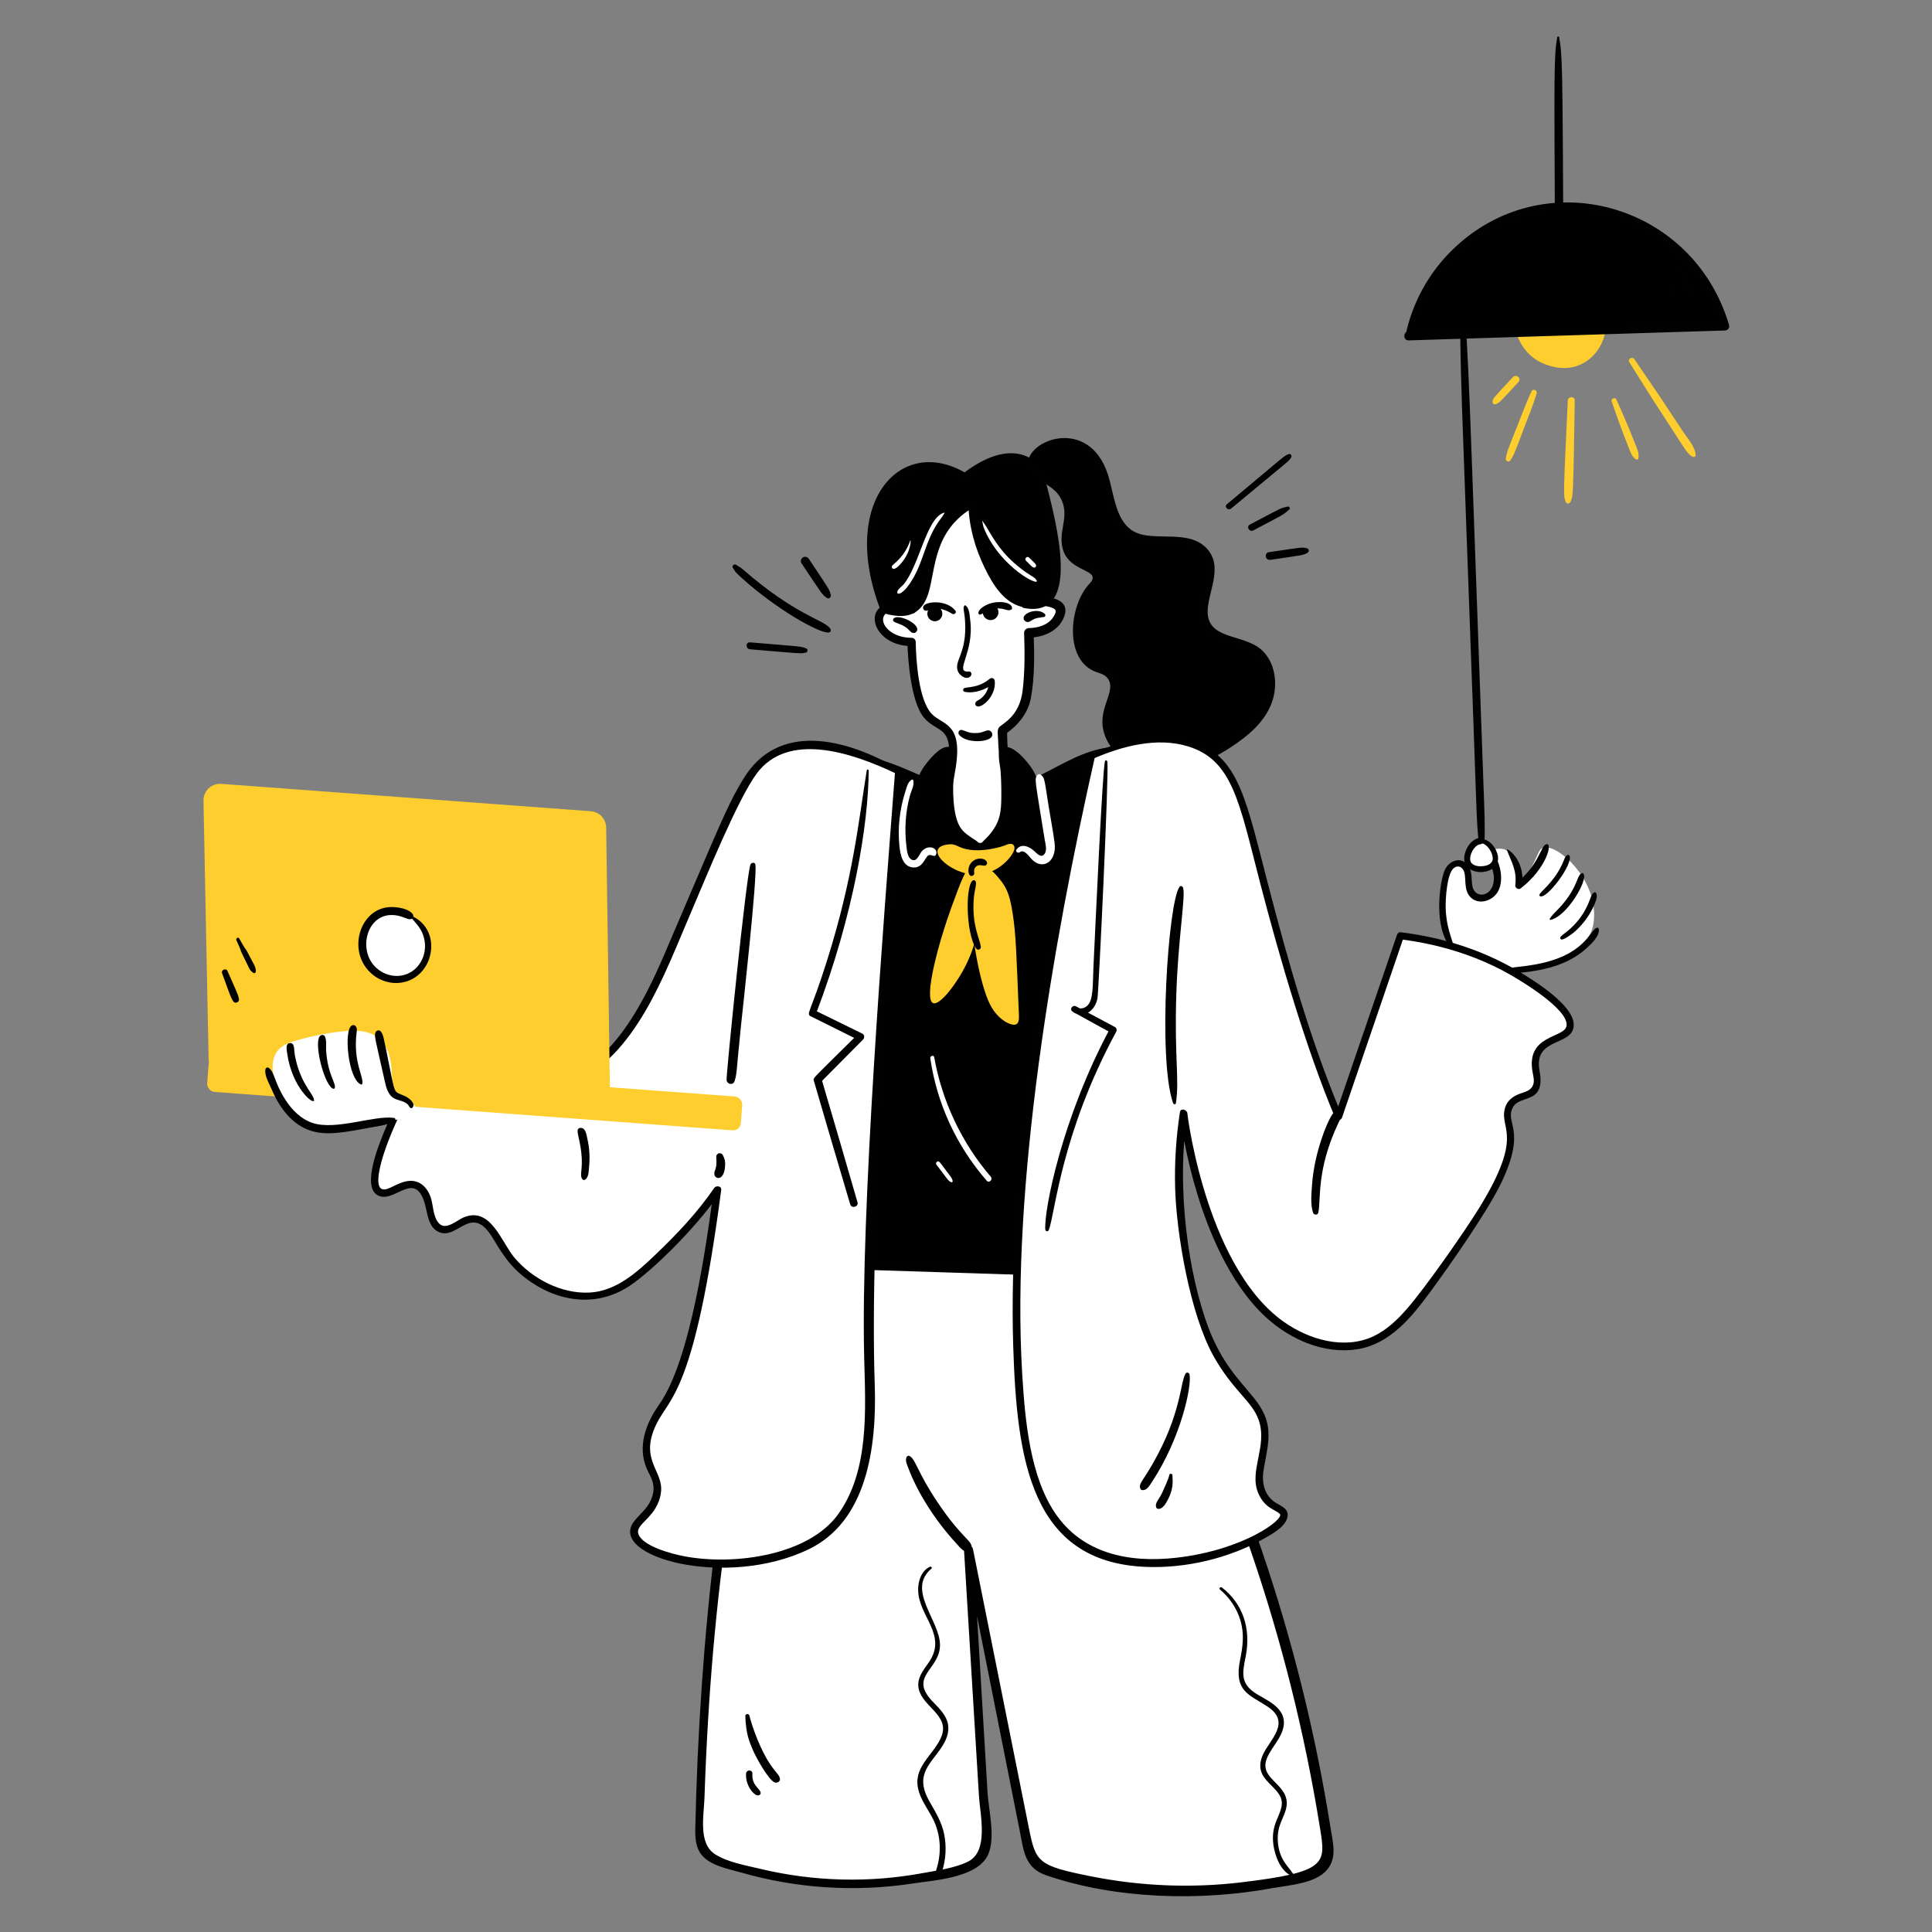 <?xml version="1.0" encoding="UTF-8"?>
<svg xmlns="http://www.w3.org/2000/svg" id="Visionary_Leadership" data-name="Visionary Leadership" viewBox="0 0 3000 3000">
  <rect x="0" y="0" width="3000" height="3000" fill="#808080" stroke="none"/>
  <defs>
    <style>
      .cls-1 {
        fill: #010101;
      }

      .cls-2 {
        fill: #fece2e;
      }

      .cls-3 {
        fill: #fff;
      }
    </style>
  </defs>
  <path class="cls-1" d="M1570.76,735.08c15.32,0,15.35-23.81,0-23.81s-15.35,23.81,0,23.81Z"></path>
  <path class="cls-1" d="M1594.96,720.79c.39,0,.39-.6,0-.6s-.39.6,0,.6Z"></path>
  <g>
    <path d="M1598.71,721.88c-.42-16.34,22.15-32.71,42.68-36.37,25.37-4.52,47.26,9.78,53.65,16.3,33.78,34.46,19.52,102.59,60.68,127.77,18.25,11.16,41.2,9.2,62.59,9.53,21.39.34,45.78,5.28,56.44,23.82,18.66,32.46-19.57,77.32.2,109.11,14.87,23.9,50.75,21.48,74.01,37.33,26.37,17.96,30.64,57.41,16.96,86.23-13.68,28.83-40.77,48.83-68.3,64.97-33.75,19.79-72.39,36.07-111.05,30.03-38.66-6.04-74.6-42.17-67.65-80.67,2.03-11.26,7.39-21.67,9.82-32.85,2.44-11.18,1.21-24.39-7.57-31.73-5.91-4.94-13.98-6.2-20.96-9.45-18.21-8.48-27.19-30.01-27.46-50.09-.39-28.96,7.79-52.27,11.46-58.94,9.91-17.98,19.32-20.93,18.28-30.72-1.67-15.71-26.57-14.25-41.23-34.06-20.3-27.43,8.71-55.56-8.96-89.63-16.4-31.61-53.08-29.93-53.61-50.59Z"></path>
    <path class="cls-1" d="M1601.52,721.88c2.07-19.46,37.29-41.11,70.55-28.26,62.31,24.08,24.97,129.75,97.64,148.36,25.99,6.65,53.69-1.03,79.2,8.13,11.59,4.17,21.04,12.42,23.98,24.71,6.68,27.96-20.12,64.86-5.47,96.23,15.37,32.92,61.04,27.06,83.09,47.82,20.93,19.7,25.83,62.82-7.97,99.34-31.23,33.74-108.5,77.34-160.51,64.8-23.85-5.75-46.96-23.42-54.81-47.28-10.22-31.1,13.91-49.17,8.1-77.64-6.2-30.41-37.3-17.88-51.04-47.92-10.24-22.4-5.59-52.36,2.7-74.75,7.49-20.24,28.58-29.58,19.22-46.8-8.8-16.19-38.62-14.44-45.72-40.9-5.24-19.55,9.14-42.54.3-68.83-12.66-37.65-55.95-41.27-56.93-57.01-.41-6.59-10.72-6.64-10.31,0,1.78,28.72,48.6,23.03,58.12,64.26,3.01,13.03-.41,26.06-2.34,38.97-9.45,63.14,52.91,55.54,47.02,74.49-1.26,4.05-5.62,7.61-8.19,10.85-28.65,35.96-33.9,112.5,10.98,131.86,6.28,2.71,14.18,3.9,19.1,9,18.38,19.07-13.65,45.6-4.9,82.95,5.88,25.1,26.31,45.59,49.35,55.91,53.37,23.92,123.01-8.71,169.02-44.48,21.26-16.52,40.49-38.47,46.27-65.47,4.99-23.33.95-49.72-15.59-67.74-25.55-27.84-79.36-18.09-86.48-54.77-5.67-29.23,24.7-71.65.93-102.53-27.73-36.03-84.22-12.45-115.89-29.7-29.15-15.87-30.79-58.47-40.72-88.95-29.47-90.4-126.61-54.03-124.33-14.66.21,3.67,5.25,3.56,5.62,0Z"></path>
  </g>
  <path class="cls-3" d="M2271.64,1487.6c-38.18-33.4-30.73-88.58-27.3-113.99,1.48-10.99,4.26-29.75,16.54-34.7,4.63-1.87,11.58-2.17,15.65,1.47,5.44,4.86.62,12.19,3.8,25.42,6.46,26.93,24.93,30.63,35.89,21.1,9.05-7.86,6.99-23.71,5.8-32.83-2.37-18.19-9.69-26.29-5.01-32.22,3.75-4.74,12.04-4.11,13.81-3.98,7.72.58,12.85,5.27,15.65,7.83,15.57,14.23,16.93,41.88,17.12,46.95,25.39-41.45,23.91-52.33,31.3-55.76,18.94-8.77,73.26,36.7,79.73,91.95,6.06,51.74-25.44,71.77-74.35,86.08-36.27,10.62-90.1,26.38-128.64-7.34Z"></path>
  <path class="cls-1" d="M2257.79,1471.06c-3.81-15.47-12.25-32.44-12.95-61.58-.32-13.38,1.75-52.63,12.63-61.55,5.33-4.37,11.58-2.68,14.83,3.11,5.87,10.43-1.05,30.59,11.55,42.6,12.43,11.85,32.58,5.52,41.1-7.57,12.12-18.61,3.68-49.27-6.48-60.67-2.49-2.79-8.23-.72-7.8,3.23,1.14,10.57,7.7,19.88,8.76,30.71,3.23,33.09-29.24,39.17-33.22,16.02-1.7-9.89-.01-20.32-5.23-29.39-9.74-16.94-30.12-11.02-37.31,4.64-6.49,14.13-9.21,43.34-8.87,58.88.46,21.46,4.09,47.46,19.58,63.57,1.45,1.51,3.88-.06,3.41-1.98h0Z"></path>
  <path class="cls-1" d="M2339.72,1319.4c7.59,20.23,16,31.97,13.19,55.52-.47,3.9,5.06,7.07,8.19,4.7,39.14-29.68,51.41-72,39.65-68.63-8.41,2.4-10.64,32.11-46.24,60.08,3.1,1.28,6.19,2.57,9.29,3.85,4.32-42.26-25.33-58.87-24.07-55.52h0Z"></path>
  <path class="cls-1" d="M2341.43,1509c8.24,4.06,36.01-.41,44.53-1.91,28.57-5.01,55.88-14.93,77.5-34.59,7.19-6.54,21.3-19.44,19.02-30.35-.34-1.61-2.14-1.94-3.41-1.39-10.81,4.71-18.42,43.32-95.7,56.96-28.61,5.05-35.24,3.08-41.95,7.76-1.16.81-1.48,2.79,0,3.52h0Z"></path>
  <path class="cls-1" d="M2425.22,1458.88c4.62-.18,16.89-9.45,19.78-11.97,11.29-9.82,21.88-23.3,28.87-38.22,3.15-6.72,7.85-17.19,4.38-22.15-.69-.98-1.79-1.3-2.89-.76-6.56,3.27-5.2,16.24-20.88,38.22-14.49,20.31-29.01,26.93-31.45,31.07-.95,1.61.25,3.89,2.19,3.81Z"></path>
  <path class="cls-1" d="M2407.67,1428.37c25.54-5.14,59.18-62.84,50.91-71.92-.49-.54-1.3-.7-1.98-.52-7.25,1.89-5.6,14.07-21.65,37.13-13.03,18.73-22.79,24.08-28.55,33.65-.54.89.34,1.84,1.27,1.65h0Z"></path>
  <path class="cls-1" d="M2390.91,1391.35c9.49,7.44,53.05-50.45,46.06-62.82-.62-1.1-1.92-1.27-2.98-.78-3.51,1.62-4.28,4.77-5.63,8.13-15.34,38.08-42.72,51.35-37.45,55.48h0Z"></path>
  <g>
    <path d="M1506.4,1235.54c118.62,7.75,155.61-91.22,270.07-65.73,16.82,3.75,64.24,15,89.63,54.37,28.77,44.62,13.1,100.84,7.83,123.15-28.33,119.87-66.45,337.1-115.71,629.44-186.32-5.03-372.63-10.06-558.95-15.09-9.04-288.5-13.55-504.77-18.3-609.42-4.13-91.17,24.37-149.89,113.91-167.53,91.76-18.07,119.49,44.77,211.52,50.79Z"></path>
    <path class="cls-1" d="M1506.4,1239.15c69.03,5.86,116.27-32.16,177.17-55.99,67.92-26.58,172.23-3.22,188.93,78.08,11.51,56.06-16.23,124.98-27.4,180.14-30.2,149.11-69.81,382.32-95.35,533.07,2.82-2.15,5.65-4.3,8.47-6.45-186.31-5.18-372.63-10.07-558.95-15.06l8.76,8.76c-5.84-185.8-9.8-371.67-16.37-557.44-2.79-78.7-12.64-173.39,80.26-204.77,99.16-33.5,138.67,36.47,234.49,44.42,10.77.89,10.61-15.73,0-16.73-69.86-6.63-125.36-61.01-197.36-53.15-66.21,7.23-120.52,46.49-133.44,114.19-9.15,47.93-1.69,100.05-.14,148.54,2.17,68,11.73,417.98,15.05,524.94.15,4.83,3.89,8.62,8.76,8.76,186.32,5.07,372.63,10.24,558.95,15.11,3.51.09,7.85-2.77,8.47-6.45,30.4-181.23,59.88-362.84,96.45-542.95,11.59-57.06,39.23-125.65,23.58-183.61-17.24-63.84-89.01-95.08-150.78-93.19-81.68,2.5-126.47,72.78-229.53,72.57-4.71,0-4.57,6.83,0,7.22Z"></path>
  </g>
  <g>
    <path class="cls-3" d="M1471.89,769.64s-16.75,5.41-31.5,18.33c-26.26,23-37.38,84.81-23.43,158.76-30.6-9.77-63.84-2.81-48.62,26.95,11.66,22.78,44.96,23.15,47.16,23.14.33,24.13,2.87,43.93,5.27,58,12.15,71.21,31.53,61.51,47.16,76.45,35.33,33.76-20.34,107.69,15.23,159.93,2.41,3.54,15.41,22.64,35.61,24.41,21.1,1.86,43.03-15.81,51.39-35.84,12.32-29.53-13.59-59.92-13.45-145.59,9.41-6.21,23.2-17.36,31.91-35.43,10.75-22.31,9.94-91.32,9.05-116.06,34.92-.17,52.5-25.76,48.48-37.16-3.7-10.52-25.02-15.28-54.02-10.52,8.81-92.46-32.53-192.1-120.23-165.37Z"></path>
    <path class="cls-1" d="M1471.08,766.7c-76.48,19.23-70.63,121.79-59.74,181.57,2.39-2.39,4.78-4.78,7.16-7.16-85.2-26.11-74.34,61.98-3.01,62.15-2.15-2.15-4.3-4.3-6.45-6.45.53,30.07,6.05,90.4,23.46,114.53,13.99,19.4,30.24,17.64,37.72,34.04,16.15,35.43-29.94,107.58,13.67,157.7,13.42,15.43,33.43,23.86,53.47,16.75,19.66-6.98,36.89-24.92,41.81-45.4,7.34-30.53-15.43-57.81-15.34-140.25-1.18,2.06-2.36,4.11-3.54,6.17,19.77-13.19,35.97-32.43,40.43-56.2,6.18-32.95,5.42-68.11,4.33-101.47-2.47,2.47-4.93,4.93-7.4,7.4,22.37-.18,46.34-10.19,54.75-32.39,13.36-35.26-43.67-32.78-62.28-29.91,3.16,2.41,6.32,4.82,9.48,7.22,8.92-97.58-35.82-199.86-129.69-172.49-9.1,2.65-5.23,16.9,3.93,14.24,83.73-24.33,118.59,71.41,110.78,158.25-.48,5.34,5.15,7.9,9.48,7.22,11.4-1.78,23.86-2.84,35.17.11,11.07,2.89,12.89,6.1,5.74,16.64-8.02,11.81-23.71,16.19-37.36,16.31-3.9.04-7.54,3.36-7.4,7.4,1.02,29.8,1.27,60.27-2.36,89.92-4.88,39.89-30.71,50.51-36.26,56.52-3.77,4.08-2.06,12.48-1.89,17.6,1.07,32.5,5.65,58.03,12.78,89.34,2.1,9.22,4.6,18.67,4.19,28.21-.99,23.35-27.12,49.62-51.38,43.91-20.67-4.86-33.8-27.91-36.97-47.32-3.84-23.51,2.48-47.44,5.96-70.59,10.38-69.12-21.28-64.2-37.81-82.06-19.72-21.31-24.03-80.14-24.58-111.39-.06-3.49-2.9-6.44-6.45-6.45-52.49-.12-65.2-57.64-.08-38.03,4.55,1.37,7.95-3,7.16-7.16-7.01-37.44-9.78-78,.59-115.13,7.52-26.91,18.63-44.72,49.53-57.47,3.52-1.45,2.3-6.86-1.62-5.88Z"></path>
  </g>
  <g>
    <path class="cls-3" d="M1198.73,1959.09c-69.44,292.57-107.3,591.84-112.87,892.74-.29,15.87,9.51,30.21,24.41,35.68,124.52,45.68,262.88,51.1,395.18,9.94,16.17-5.03,26.77-20.47,25.75-37.37-9.06-150.94-18.12-301.88-27.19-452.82,31.18,156.21,62.37,312.42,93.55,468.62,2.61,13.06,12.19,23.56,24.91,27.49,134.99,41.69,277.79,43.71,414.01,6.26,17.63-4.85,28.83-22.12,26.17-40.21-46.32-313.96-149.35-615.75-304.44-892.63-186.5-5.9-372.99-11.8-559.49-17.69Z"></path>
    <path class="cls-1" d="M1194.12,1957.82c-75.41,282.37-107.88,589.21-114.44,879.13-.47,20.83.52,38.79,18.98,51.73,14.8,10.37,36.16,14.38,53.24,19.26,83.49,23.87,174.32,30.64,264.79,16.82,33.79-5.16,101.58-8.68,117.72-45.18,11.78-26.63.64-68.71-1.04-96.95-2.48-41.71-17.33-291.95-22.28-375.36-4.63.63-9.27,1.25-13.9,1.88,19.42,97.65,76.89,386.69,86.21,433.57,6.28,31.57,7.68,57.69,41.03,69.18,107.73,37.11,238.95,40.63,351.02,20.07,25.92-4.76,67.14-7,85.35-28.72,15.65-18.66,8.9-42.12,5.46-63.83-46.57-293.67-142.79-576.25-284.73-837.53-4.97-9.15-10.18-26.32-19.13-32.25-12.44-8.25-48.73-2.52-63.71-2.99-55.55-1.73-388.86-12.1-499.97-15.56-10.32-.32-10.31,15.7,0,16.03,170.62,5.48,341.25,10.96,511.87,16.44,20.69.66,39.63-4.24,50.53,15.59,144.45,262.62,241.5,546.1,288.64,839.89,8.77,54.68,11.61,67.84-122.36,83.85-77.49,9.26-156.19,6-232.72-9.23-83.2-16.56-86.34-21.69-97-74.89-9.39-46.85-67.3-335.78-86.86-433.39-1.56-7.77-14.38-6.09-13.9,1.88,7.73,127.11,15.45,254.21,23.16,381.32,1.82,30.04,15.67,85.94-16.96,102.11-20.93,10.37-48.73,13.86-71.46,18.04-81.3,14.97-167.61,13.29-251.31-6.85-22.21-5.34-50.72-10.2-70.14-22.7-26.28-16.91-17.26-59.85-16.33-87.54,11.16-332.87,52.19-552.86,109.45-831.29,1.23-5.98-7.62-8.54-9.22-2.54Z"></path>
  </g>
  <g>
    <path class="cls-3" d="M1395.87,1198.94c-99.7-53.49-157.29-46.16-191.21-30.32-44.1,20.59-57.43,59.9-168.05,317.28-19.69,45.81-64.77,148.01-137.43,185.23-79.38,40.66-80.4,2.16-146.31-32.2-39.53-20.61-80.71-16.92-102.98,22.2-19.38,34.04-90.66,170.12-60.98,189.56,14.83,9.71,38.42-20.44,60.45-8.54,23.74,12.83,12.49,56.57,34.55,65.9,18.69,7.91,33.77-20.52,57.91-14.55,24.58,6.07,27.99,34.61,54.12,64.74,27.52,31.73,74.21,56.1,117.56,54.67,48.85-1.61,83.36-35.65,134.44-86.04,30.92-30.5,52.5-59.27,66.08-79.18-27.83,211.97-57.85,296.73-82.21,331.92-7.89,11.39-31.98,41.86-27.51,78.87,3.12,25.82,19,34,16.13,57.36-4.55,37.08-38.39,45.29-35.85,64.53,4.5,34.06,118.09,65.15,222.27,35.85,22.96-6.46,47.3-13.3,70.82-31.37,82.37-63.27,74.46-202.48,72.58-249.16-6.9-171.78,11.61-491.93,45.59-936.75Z"></path>
    <path class="cls-1" d="M1397.88,1195.5c-88.26-51.74-190.58-73.54-243.61,13.95-26.72,44.08-37.11,73.21-122.4,271.95-34.86,81.22-84.57,177.27-170.78,198.84-16.57,4.15-31.64,1.99-45.75-7.32-33.15-21.9-65.57-51.56-107.54-52.24-22.22-.36-41.99,9.57-55.76,26.9-13.97,17.58-45.17,84.13-56.3,111.46-11.58,28.44-34.76,89.91-5.38,98.57,25.84,7.61,57.51-44.27,71.26,19.48,2.86,13.25,5.76,29.52,19.45,35.85,29.7,13.72,50.76-45.99,84.01,9.42,11.88,19.8,23.73,38.88,41.26,54.29,48.09,42.27,114.34,57.75,171.21,20.13,30.9-20.44,99.43-84.62,141.57-146.13-3.64-.99-7.29-1.97-10.93-2.96-10.99,83.13-35.77,264.04-84.37,332.86-20.84,29.51-34.72,65.52-19.19,100.72,5.88,13.34,16.74,26.29,4.99,50.27-6.15,12.56-17.37,20.57-25.54,31.56-40.12,54,142.52,104.75,271.55,42.68,89.78-43.19,106.04-156.43,102.66-256.01-8.41-247.49,24.5-699.76,43.68-950.82.6-7.82-11.59-7.78-12.19,0-17.79,232.95-53.69,681.07-47.85,910.31,2.03,79.6,8.22,174.2-40.44,242.04-45.3,63.16-159.61,80.08-238.29,65.4-20.75-3.87-65.04-15.75-71.85-34.54-5.95-16.41,29.69-25.22,34.99-64.69,4.56-33.95-34.73-49.92-6.8-106.77,20.19-41.09,59.05-48.14,100.36-363.01.83-6.31-8.03-7.2-10.93-2.96-25.96,37.99-57.21,70.98-90.38,102.72-28.58,27.35-61.37,57.5-103.05,59.64-43.74,2.25-88.6-21.15-116.55-53.99-20.56-24.16-36.95-80.49-79.23-62.65-10.48,4.42-27.12,20.52-37.99,9.32-9.62-9.91-8.78-28.57-13.15-41.03-5.09-14.52-16.45-26.28-32.93-25.06-18.31,1.36-32.77,16.01-42.21,12.85-13.01-4.35-1.55-42.67,2.75-55.73,9.71-29.47,22.92-57.8,36.82-85.49,11.57-23.06,23.23-53.68,46.98-66.6,53.99-29.37,115.85,44.74,148.22,53.74,19.93,5.54,40.9-.77,59.15-8.91,100.21-44.67,143.01-167.64,185.85-267.45,21.8-50.79,71.71-174.16,101.57-214.66,48.16-65.3,145.94-34.33,219.01.94,4.57,2.2,8.5-4.25,4.02-6.88Z"></path>
  </g>
  <g>
    <path class="cls-2" d="M347.74,1670.02l571.65,42.36c15.06,1.12,27.83-10.92,27.61-26.01l-5.73-401.4c-.19-13.32-10.53-24.29-23.81-25.28l-573.89-42.53c-15.11-1.12-27.91,11-27.61,26.16l7.97,401.57c.26,13.27,10.58,24.16,23.81,25.14Z"></path>
    <rect class="cls-2" x="321.59" y="1672.77" width="830.96" height="52.65" rx="12.22" ry="12.22" transform="translate(1346.55 3448.03) rotate(-175.76)"></rect>
    <g>
      <path class="cls-3" d="M636.81,1422.42c35.46,20.15,35.81,66.53,8.79,88.09-31.68,25.28-77.93,2.8-82.51-37.03-5.08-44.11,33.23-74.08,73.72-51.06Z"></path>
      <path class="cls-1" d="M636.4,1422.82c3.58,3.51,6.66,7.6,10,11.33,19.82,22.14,16.98,53.78-2.05,70.63-18.72,16.58-46.8,12.95-63.08-4.93-24.7-27.13-11.35-77.85,25.47-79.01,13.99-.44,22.56,5.49,28.7,6.5,5.06.83,8.41-4.49,4.97-8.53-6.5-7.63-20.23-9.87-29.7-10.31-45.73-2.15-67.73,52.98-45.54,89.44,14.65,24.07,45.04,35.42,71.34,24.06,21.41-9.25,34.02-32.04,33.07-55.01-1.56-37.73-37.67-48.58-33.19-44.18Z"></path>
    </g>
  </g>
  <path class="cls-1" d="M2267.88,460.69c-1.72,101.74,1.11,131.77,20.09,662.72,5.21,145.84,4.97,156.7,8.56,187,.63,5.28,8.18,5.56,8.44,0,1.31-27.97-.13-55.79-1.15-83.78-23.18-641.99-23.31-676.46-31.26-765.95-.26-2.96-4.64-3.07-4.69,0h0Z"></path>
  <g>
    <path class="cls-3" d="M2298.68,1306c13.58-.74,28.09,21.34,21.92,33.56-6.16,12.22-32.55,13.68-40.02,2.32-7.5-11.41,4.46-35.13,18.09-35.88Z"></path>
    <path class="cls-1" d="M2298.68,1309.04c10.25.15,20.43,15.93,19.12,25.74.1-.72-.06.43-.4,1.56-.06.19-.51,1.3-.24.72-4.99,10.78-25.05,7.46-21.46,7.96-3.96-.55-6.87-1.95-5.96-1.53-5.68-2.57-7.56-6.04-6.66-12.94-.25,1.95.16-5.56,5.65-12.94-.49.67,1.02-1.48,3.31-3.51.2-.18,1.47-1.14.75-.64,2.53-1.79,3.52-2.1,5.61-2.55-1.8.39,5.2.28,5.2-4.92,0-9.6-20.56-5.24-28.15,16.7-14.72,42.54,61.3,40.58,49.52,2.54-3.37-10.88-13.67-23.43-26.29-22.28-3.84.35-3.99,6.04,0,6.09Z"></path>
  </g>
  <path class="cls-2" d="M2352.32,474.02c-6.39,33.6,6.51,66.95,32.6,84.37,2.12,1.41,38.47,24.88,73.77,5.42,35.98-19.84,43.11-68.06,26.74-86.53-4.88-5.5-12.05-9.28-24.11-11.13-34.34-5.25-100.71,6.38-109,7.86Z"></path>
  <path class="cls-1" d="M2418.05,57.74c-5.35,30.86-4.66,55.22-3.52,310.27.06,12.74-2.82,29.16,3.4,40.69,1.35,2.5,5.34,2.54,6.68,0,6.11-11.6,3.08-27.91,3.01-40.69-1.49-265.48-1.4-281.78-6.64-310.27-.27-1.45-2.68-1.46-2.94,0h0Z"></path>
  <g>
    <path d="M2187.39,521.52c24.71-111.06,119.32-192.72,230.24-200.21,117.57-7.94,227.39,69.19,260.91,185.3-163.72,4.97-327.44,9.94-491.15,14.91Z"></path>
    <path class="cls-1" d="M2192.25,522.86c45.17-186.87,262.72-255.6,402.1-135.56,37.1,31.95,64.12,74.09,77.85,121.06,2.12-2.78,4.23-5.55,6.35-8.33-127.78,3.76-455.22,13.4-491.15,14.46-9.03.27-9.07,14.35,0,14.06,127.78-4,455.22-14.24,491.15-15.36,4.19-.13,7.59-4.11,6.35-8.33-55.86-189.87-289.3-254.98-430.39-116.17-36.4,35.81-61.39,81.59-71.97,131.5-1.34,6.31,8.19,9.02,9.72,2.68Z"></path>
  </g>
  <g>
    <path class="cls-3" d="M1694.07,1175.42c29.05-13.13,117.46-49.01,180.9-8.14,24.99,16.1,42.29,37.21,64.75,116.82,21.01,74.48,69.11,285.22,138.76,449.84,32.03-93.63,64.06-187.27,96.09-280.9,75.52,9.22,130.55,32.66,165.51,51.39,5.26,2.82,106.96,58.08,97.39,91.42-5.35,18.65-41.07,14.88-51.39,42.42-8.02,21.41,7.95,36.49-2.69,52.88-9.27,14.27-27.54,8.17-37.64,23.3-8.9,13.34-3.36,31.06-1.82,37.41,12.4,51.08-47.02,136.1-84.85,190.24-70.87,101.42-118.4,181.98-233,135.34-146.88-59.78-184.3-319.12-188.24-348.65-8,52.3-13.06,127.92,3.59,216,14.38,76.1,25.92,131.57,67.22,188.22,28.48,39.07,51.17,51.31,55.06,87.39,4.39,40.78-19.77,69.86-2.18,100.83,12.35,21.75,31.71,20.51,32.27,30.47,1.82,32.7-202.53,122.02-317.28,44.81-66.81-44.95-82.32-132.28-89.63-197.18-38.22-339.55,62.55-826.4,107.18-1023.9Z"></path>
    <path class="cls-1" d="M1696.01,1178.74c45.39-19.92,100.26-34.83,149.14-19.67,69.52,21.55,79.29,87.97,112.19,214.34,29.44,113.12,70.85,255.66,116.32,363.34,2.03,4.82,8.84,2.69,10.21-1.33,32.01-93.64,64.01-187.28,96.04-280.92-1.78,1.35-3.56,2.71-5.33,4.06,57.04,7.12,113.33,23.72,163.92,51.28,22.67,12.35,97.28,57.28,94.05,82.78-2.54,20.01-63.78,13.06-52.7,72.58,1.15,6.19,3.02,12.86.86,19.05-2.77,7.94-9.94,10.58-17.28,12.89-13.09,4.13-23.7,11.11-27,25.33-7.35,31.68,30.05,40.22-39.53,153.18-21.19,34.4-81.91,121.89-111.95,156.36-14.81,16.99-31.42,33.08-52.02,42.82-45.53,21.53-100.5,5.36-139.66-22.44-126.35-89.72-152.39-345.45-149.46-323.6-.79-5.88-10.57-8.91-11.68-1.58-5.94,39.22-8.56,78.89-7.36,118.56,2.13,70.27,23.07,194.56,59.52,259.84,30.19,54.05,60.22,70.23,70.22,99.43,14.18,41.38-15.98,79.15-.37,114.27,10.39,23.38,26.5,24.51,33.18,31.57,7.44,7.87-55.46,55.69-159.5,67.82-75.21,8.77-147.26-6.53-189.55-69.33-38.62-57.35-46.54-142.34-51-216.13-17.62-291.41,48.36-672.25,112.5-956.24,1.67-7.4-9.71-10.56-11.39-3.14-62.5,276.69-124.07,634.41-115.04,916.99,5.64,176.69,27.67,334.03,204.27,342.13,63.09,2.89,130.84-13.17,185.9-44.3,12.31-6.96,33.68-18.49,35.89-34.41,1.75-12.59-12.37-16.38-20.5-22.2-17.64-12.63-19.99-33.2-16.25-53.02,8.52-45.18,15.11-70.45-15.62-108.35-23.23-28.64-49.77-53.97-70.71-109.46-29.62-78.48-50.74-212.3-32.73-330.87-3.89-.53-7.78-1.05-11.68-1.58,14.04,105.18,55.94,245.54,134.3,317.09,37.64,34.37,90.3,57.41,141.89,49.12,50.3-8.09,84.06-49.94,112.52-88.61,29.79-40.47,88.75-124.34,110.5-169.65,40.55-84.49,4.51-92.47,18.2-117.47,11.2-20.45,51.16-3.49,41.2-57.01-10.03-53.9,56.74-36.22,52.96-73.61-2.95-29.25-59.58-65.04-84.86-80.05-57.04-33.86-118.22-52.88-184.04-61.1-2.48-.31-4.61,1.96-5.33,4.06-32.03,93.63-64.09,187.26-96.15,280.89h10.77c-48.5-115.02-82.71-236.01-114.15-356.64-33.92-130.13-44.64-194.03-108.14-221.5-54.48-23.57-118.13-5.92-169.45,17.79-4.52,2.09-.58,8.6,3.88,6.64Z"></path>
  </g>
  <g>
    <path d="M1475.55,1163.14c-9.91-4.93-37.93,23.58-47.3,47.16-15.75,39.61-25.71,124.76-7.17,129.96,12.51,3.51,28.92-31.93,47.5-26.44,6.51,1.92,6.76,6.94,15.54,10.16,14.56,5.34,33.62-1.21,34.66-8.37.95-6.59-14.2-8.03-26.89-22.11-15.69-17.4-16.12-41.33-16.61-69.09-.69-38.51,7.76-57.55.28-61.27Z"></path>
    <path class="cls-1" d="M1476.83,1160.95c-13.19-6.21-29.68,14-36.81,22.57-11.67,14.01-17.92,30.17-22.49,47.6-6.45,24.6-15.81,78.8-6.81,102.58,4.07,10.76,13.27,13.34,22.56,6.4,10.52-7.85,25.17-31.43,39.46-18.92,15.89,13.91,42.52,9.05,48.79-1.51,8.03-13.53-18.97-16.47-30.7-35.42-11.83-19.1-11.57-59.38-10.09-81.8,1.46-22,6.79-38.29-2.83-43.33-5.3-2.77-9.73,4.79-4.68,8.01,3.81,2.43-8.88,49.15-.13,97.02,7.72,42.22,41.76,46.76,41.41,51.41-.25,3.39-21.75,12.45-35.67.58-9.48-8.09-17.9-10.33-31.83.9-4.62,3.72-20.11,23.82-26.55,18.3-12.68-10.85-2.27-96.48,14.16-129.84,5.71-11.6,29.16-43.17,40.28-39.94,2.69.78,4.6-3.38,1.95-4.63Z"></path>
  </g>
  <g>
    <path d="M1559.49,1163.14c9.91-4.93,37.93,23.58,47.3,47.16,17.09,42.99,19.97,128.1,7.17,129.96-9.14,1.32-17.62-41.06-34.85-40.18-8.25.42-10.1,10.35-25.69,17.33-11.27,5.04-26.59,7.14-29.28,2.39-3.5-6.18,18.66-16.42,29.88-43.02,5.91-14.01,5.85-26.79,5.75-52.36-.16-39.94-7.38-57.74-.28-61.27Z"></path>
    <path class="cls-1" d="M1560.17,1165.58c10.57-3.07,33.36,26.68,39.02,37.45,21.47,40.87,22.14,131.07,14.08,133.35.71-.2-.79-1.16-1.59-2.13-3.33-4.07-8.8-17.62-14.79-26.24-6.42-9.26-16.85-16.33-27.08-7.87-8.12,6.71-14.21,12.99-24.76,16.15-4.42,1.32-9.41,2.64-14.07,2.11-3.61-.41-3.95.24-1.73-1.81,40.2-37.08,39.7-60.7,32.53-136.48-.21-2.25-1.8-11.81.05-12.98,5.06-3.21.62-10.77-4.68-8.01-10.63,5.52-4.45,26.92-3.68,35.7,1.2,13.77,1.46,27.54,1.39,41.35-.13,24.35-1.54,40.31-19.18,60.89-4.67,5.45-11.6,10.51-14.87,17-2.47,4.92-.42,9.68,4.76,11.54,11.75,4.21,32.61-4.38,42.6-13.14,7.4-6.49,12.28-17.86,25.47,5.15,3.81,6.65,10.8,29.32,21.8,26.29,9.64-2.65,9.62-21.23,10.06-28.64,1.92-32.87-4.45-92.05-22.39-120.68-7.95-12.69-31.35-40.04-44.89-33.66-2.62,1.23-.76,5.42,1.95,4.63Z"></path>
  </g>
  <g>
    <path d="M1591.49,938.94c-32.69-6.15-49.45-41.59-61.65-67.29-16.94-35.7-20.26-68.68-20.71-88.88-86.62,49.49-51.37,142.05-92.18,163.95-7.79,4.18-21.14,7.42-44.23-1.09-6.01-15.71-43.46-117.43,1.05-183.08,5.76-8.5,16.94-24.54,37.81-33.32,39.51-16.62,79.95,6.98,86.56,10.97,35.58-28.16,73.94-38.52,98.49-24.1,16.75,9.85,21.59,29.67,30.57,68.91,15.89,69.38,33.87,167.02-35.73,153.92Z"></path>
    <path class="cls-1" d="M1592.66,934.69c-28.71-6.35-43.66-34.75-55.31-59.16-14.01-29.33-22.03-60.22-22.74-92.76-.09-4.14-4.58-6.82-8.23-4.72-107.69,61.84-35.83,196.34-132.15,162.16l3.93,3.93c-59.91-157.34,23.14-255.47,117.15-199.06,2.36,1.42,4.84.67,6.83-.88,21.1-16.48,50.79-33.69,78.77-28.06,21.65,4.36,28.79,22.52,34.06,41.84,9.77,35.77,24.27,99.98,20.87,136.9-2.66,28.88-14.96,44.01-42.91,38.82-6.84-1.27-9.77,9.2-2.89,10.49,82.13,15.32,57.6-103.9,36.72-184.98-5.66-21.99-13.42-44.15-36.74-52.18-33.37-11.48-70.4,9.37-95.86,29.2,2.28-.29,4.56-.59,6.83-.88-102.42-61.61-197.36,44.53-134.46,209.79,3.23,8.5,14.79,9.52,22.95,10.7,28.09,4.05,44.8-9.57,52.6-36.28,11.23-38.46,7.86-95.88,69.81-132.05-2.74-1.57-5.49-3.15-8.23-4.72,1.02,35.13,10.22,68.11,25.65,99.59,12.83,26.17,30.08,54.78,61,60.83,5.52,1.08,7.92-7.26,2.34-8.5Z"></path>
  </g>
  <path class="cls-3" d="M647.66,1725.14c-.89,15.37-121.77,26.31-142.15,28.55-28.15,3.09-36.38,4.43-63.22-40.34-8.77-14.62-13.77-22.97-16.53-36.21-6.36-30.47-1.03-50.67,28.74-59.79,25.31-7.76,51.36-13.09,77.69-15.91,35.53-3.8,62.34,2.51,72.57,38.91,8.29,29.49-1.86,56.54,14.26,66.74,2.27,1.44,20.04,4.73,24.79,9.9,2.02,2.2,3.99,5.74,3.85,8.14Z"></path>
  <path class="cls-1" d="M640.27,1720.14c6.05-6.44-5.27-15.13-10.39-17.61-20.23-9.8-14.98,2.41-28.27-62.37-5.83-28.43-6.11-33.16-10.52-38.74-2.34-2.96-7.39-1.13-8.23,2.17-1.57,6.19-.88,6.66,15.48,78.88,6.17,27.23,18.47,23.5,29.87,29.05,7.17,3.49,6.18,6.94,9.41,8.96.8.5,2,.35,2.64-.34h0Z"></path>
  <path class="cls-1" d="M611.97,1735.91c-30.61-4.54-90.5,19.89-126.77,7.75-17.76-5.94-31.86-20.11-41.79-35.56-18.61-28.97-16.37-42.99-26.37-50.09-1.68-1.2-4.3.03-4.75,1.93-2.19,9.23,4.92,20.91,8.48,29.31,11.68,27.62,29.01,53.48,56.8,64.76,27.51,11.17,59.39,3.73,100.23-3.62,11.55-2.08,24.38-3.74,34.87-9.22,2.05-1.07,1.8-4.9-.69-5.27h0Z"></path>
  <path class="cls-1" d="M487.62,1708.42c.08-8.82-18.5-22.35-27.96-61.39-3.75-15.48-2.04-18.05-3.9-23.45-1.14-3.29-3.69-4.41-6.64-3.77-5.92,1.29-3.98,10.42-3.11,16.49,7.59,52.82,41.53,80.52,41.61,72.11h0Z"></path>
  <path class="cls-1" d="M519.52,1689.94c3.54-6.76-10.73-20.48-13.11-58.67-.43-6.91,1.08-15.48-1.87-21.85-1.6-3.44-6.55-2.81-8.31,0-9.13,14.57,9.34,80.5,22.01,81.25.49.03,1.05-.3,1.27-.73h0Z"></path>
  <path class="cls-1" d="M562.48,1683.08c2.98-10.92-14.44-32.87-8.75-79.69.48-3.96,1.05-7.29-1.96-10.41-1.45-1.51-3.52-1.48-5.28-.68-13.23,5.98-6.14,84.3,14.26,91.76.71.26,1.54-.3,1.73-.98h0Z"></path>
  <path class="cls-1" d="M1165.28,1342.54c-6.37,15.72-37.86,326.86-37.05,334.42.74,6.91,10.11,8.82,12.43,1.68,3.81-11.71,2.46-13.04,9.85-85.02,2.53-24.59,25.76-232.82,22.45-251.08-.78-4.32-6.39-3.2-7.68,0h0Z"></path>
  <path class="cls-1" d="M1115.34,1791.1c-5.29,4.05-2.14,4.06-2.99,17.33-.08,1.29-.33,3.22-.08,1.25-.82,5.55-3.08,10.34-1.98,7.68-.93,1.51-1.15,3.75-1.1,5.49.24,8.45,15.36,12.24,16.75-12.88.4-7.18-.58-10.48-3.62-16.52-1.51-2.98-6.02-3.08-6.96-2.35h0Z"></path>
  <path class="cls-1" d="M1831.69,1376.85c-17.73,22.65-34.32,268.09-10.06,336.25.65,1.84,3.93,2.38,4.29,0,5.69-37.32-2.41-68.9.59-167.62,2.69-88.32,14.96-155.09,10.45-167.23-.73-1.96-3.68-3.45-5.29-1.4h0Z"></path>
  <path class="cls-1" d="M2047.01,1883.07c4.61-20.56-3.5-65.7,31.16-139.16,1.34-2.84,3.12-5.97,3.53-9.14.25-1.92-.79-3.94-.53-5.53.56-3.38-3.14-5.95-5.88-3.42-.95.88-3.28,1.23-4.71,2.48-6.53,5.69-29.64,58.56-33.22,111.16-.94,13.8-2.79,30.29,1.54,43.6,1.21,3.73,7.15,4.26,8.1,0h0Z"></path>
  <path class="cls-1" d="M908.28,1831.88c5.91-3.23,5.78-13.22,6.38-19.04,1.64-15.94.61-30.44-2.53-44.25-1.25-5.51-2.59-17.38-10.25-17.23-10.22.2-1.99,13.26.74,38.03,3.09,28.01-3.58,35.24,1.97,42.02.86,1.05,2.59,1.08,3.69.48h0Z"></path>
  <path class="cls-1" d="M1840.79,2133.06c-8.68,16.12-6.54,61.95-50.51,139.2-15.96,28.04-22.89,31.66-19.27,39.92.49,1.13,1.83,1.58,2.93,1.68,7.04.63,11.44-7.6,14.77-12.64,44.79-67.73,62.42-149.29,58.28-167.35-.65-2.82-4.85-3.34-6.21-.81h0Z"></path>
  <path class="cls-1" d="M1815.74,2290.19c-.9,5.59-9.22,23.52-9.65,24.53-6.3,14.65-12.68,17.89-11,25.4.87,3.88,8.27,5.85,15.73-6.73,12.97-21.89,9.66-34.17,9.76-42.55.03-2.69-4.38-3.46-4.83-.65h0Z"></path>
  <path class="cls-1" d="M1407.86,2262.2c-2.83,6,.88,12.91,3.09,18.71,13.83,36.33,40.58,79.71,74.51,116.24,4.61,4.96,9.78,12.68,17.31,12.1,3.44-.27,5.68-2.54,5.98-5.98.97-11.38-14.45-13.43-52.65-70.12-31.85-47.25-34.72-68.89-44.4-72.51-1.29-.48-3.24.3-3.84,1.56h0Z"></path>
  <path class="cls-1" d="M1894.33,2468.22c15.2,12.64,26.31,29.41,31.91,48.39,6.09,20.63,3.64,39.81-.58,60.47-10.17,49.73,14.45,54.28,42.73,72.99,37.26,24.65,2.85,51.69-7.38,74.67-19.04,42.75,35.14,48.32,28.94,80.47-3.31,17.17-16.72,29.69-12.57,59.82,2.28,16.61,11.11,40.41,27.7,47.53,1.76.76,4.13-.91,2.89-2.89-6.97-11.03-21.77-21.79-23.72-49.96-1.9-27.44,11.32-37.55,13.61-55.86,3.46-27.77-29.31-38.3-32.68-58.63-3.34-20.18,21.8-39.19,27.29-61.38,8.14-32.89-28.43-44.23-45.11-56.05-20.55-14.56-18.31-29.81-13.38-53.95,9.45-46.2-4.93-84.11-36.49-108.77-2.21-1.73-5.38,1.29-3.15,3.15h0Z"></path>
  <path class="cls-1" d="M1443.99,2432.85c-13.46,6.18-18.54,22.57-18.31,36.43.67,40.8,46.64,69.77,16.04,112.81-8.72,12.26-18.78,24.84-15.06,40.85,6.34,27.36,47.77,40.65,35.44,72.85-10.48,27.36-41.89,45.27-37.14,77.97,3.2,22.01,19.75,38.85,27.53,59.11,8.71,22.7,8.91,47.6,1.28,70.61-1.9,5.73,7.19,8.23,9.04,2.49,6.06-18.84,7.16-38.8,3.22-58.2-3.85-18.96-13.69-34.41-23.05-51-24.07-42.69,3.6-58.23,21.19-86.92,6.9-11.26,11.01-24.37,6.6-37.37-4.36-12.85-14.92-22.07-23.88-31.74-35.5-38.36,12.57-48.17,12.72-86.2.14-38.12-52.56-85.61-13.35-118.75,1.74-1.47-.48-3.77-2.27-2.94h0Z"></path>
  <path class="cls-1" d="M1157.35,2664.66c.95,27.91,5.91,39.65,12.97,55.43,5.36,11.98,22.97,43.16,32.16,47.44,4.25,1.98,10.03-1.32,8.44-6.48-2-6.49-5.05-6.86-15.19-21.86-15.06-22.27-27.53-57.16-32.16-75.37-.87-3.42-6.34-2.76-6.22.84h0Z"></path>
  <path class="cls-1" d="M1158.49,2754.1c-1.23,16.74,10.17,31.73,16.87,33.57,2.64.72,6.28-.47,5.72-4.08-1.04-6.72-13.97-10.95-12.75-29.49.4-6.12-9.33-6.91-9.84,0h0Z"></path>
  <path class="cls-3" d="M1415.58,1210.73c-6.5,3.91-8.09,13.26-10.25,20.04-8.36,26.27-11.6,55.19-8.75,82.62,1.4,13.49,4.86,33.16,22.24,33.65,14.48.41,17.75-16.31,22.9-18.95,4.04-2.07,9.21,3.68,11.44-.67,5.03-9.82-11.06-17.53-21.67-5.68-3.6,4.02-6.98,15.14-13.65,13.87-8.8-1.68-9.61-15.36-10.42-22.22-3.03-25.56-1.57-51.84,5.53-78.11,1.95-7.22,7.13-16.02,5.22-23.5-.28-1.09-1.62-1.63-2.58-1.05h0Z"></path>
  <path class="cls-3" d="M1583.79,1323.21c6.22-5.28,14.53,7.02,17.93,10.68,16.95,18.23,39.73,4.54,35.79-25.48-2.39-18.22-5.9-36.35-8.87-54.48-6.74-41.11-5.85-47.19-13.29-51.35-1.27-.71-3.1-.59-4.12.53-5.59,6.13-4.05,6.23,10.86,99.93,1.07,6.71,4.27,16.74-.1,22.88-5.03,7.1-11.68-.28-15.92-4.29-7.45-7.04-20.23-12.78-27.62-2.53-2.4,3.32,2.59,6.45,5.34,4.12h0Z"></path>
  <path class="cls-2" d="M2529.97,562.4c40.09,64.04,33.1,53.07,72.27,113.21,14.36,22.05,18.45,29.83,26.17,33.74,1.93.98,4.73-.18,4.58-2.63-.78-13.45-13.02-26.48-20.15-37.31-39.51-59.99-32.19-49.12-74.98-111.62-3.29-4.8-11.05-.43-7.89,4.61h0Z"></path>
  <path class="cls-2" d="M2502.56,623.23c8.3,24.09,16.07,45.8,25.53,69.46,2.93,7.33,4.93,15.12,11.38,20.16,1.45,1.13,4.33,1.1,4.7-1.24,1.28-8.17-2.01-14.54-4.92-21.99-9.33-23.88-18.93-46.05-29.41-69.45-1.84-4.1-8.75-1.19-7.28,3.07h0Z"></path>
  <path class="cls-2" d="M2434.47,621.9c-7.15,149.78-6.76,147.37-3.48,157.06,1.37,4.07,6.41,3.69,7.91,0,3.7-9.07,4.03-5.03,6.35-157.06.11-6.97-10.45-6.9-10.78,0h0Z"></path>
  <path class="cls-2" d="M2378.3,607.39c-7.6,15.99-10.61,24.72-31.4,77.21-3.55,8.96-7.3,17.68-8.66,27.26-.6,4.25,4.46,6.79,7.07,2.98,5.82-8.5,7.76-14.73,21.61-51.2,6.66-17.55,13.83-34.96,19.3-52.92,1.4-4.61-5.78-7.84-7.93-3.34h0Z"></path>
  <path class="cls-2" d="M2349.55,585.37c-32.07,34.34-30.21,31.87-31.91,37.86-.71,2.51,1.81,5.43,4.47,4.47,6.65-2.39,5.36-1.87,35.56-34.21,5.78-6.19-3.51-13.05-8.12-8.12h0Z"></path>
  <path class="cls-1" d="M367.06,1459.96c13.63,29.67-1.37.63,17.95,39.6,2.11,4.26,2.86,7.51,8.56,11.2,1.65,1.07,3.61-.36,3.7-2.12.27-5.17-1.98-9.31-4.3-13.72-19.65-37.37-4.17-6.94-21.45-37.55-1.66-2.94-5.81-.36-4.45,2.6h0Z"></path>
  <path class="cls-1" d="M344.79,1511.01c14.66,39.58,16.2,48.42,23.26,45.44,6.9-2.91,2.25-9.58-14.91-48.96-2.05-4.7-10.15-1.34-8.35,3.52h0Z"></path>
  <path class="cls-1" d="M1138.52,882.75c5.05,5.88-1.45,1.34,13.53,14.93,51.41,46.66,118.41,85.38,134.39,84.51,3.49-.19,4.63-3.86,2.65-6.4-11.04-14.17-53.68-20.05-136.73-92.65-2.76-2.41-5.82-3.58-8.54-5.7-3.76-2.93-8.52,1.56-5.3,5.3h0Z"></path>
  <path class="cls-1" d="M1164.55,1008.2c78.4,6.56,78.71,7.17,86.94,5.09,2.62-.66,3.56-5.01.81-6.21-8.31-3.64-9.1-3.07-87.75-9.66-6.91-.58-6.88,10.21,0,10.78Z"></path>
  <path class="cls-1" d="M1244.51,874.6c33.57,50.13,31.11,47.7,39.53,53.96,3.05,2.26,6.8-1.46,6.03-4.63-2.26-9.19-1.97-7.72-34.02-56.07-1.99-3-5.9-4.29-9.14-2.4-2.97,1.74-4.41,6.13-2.4,9.14h0Z"></path>
  <path class="cls-1" d="M1911.65,789.71c94.44-78.47,89.64-73.24,93.36-79.78,1.34-2.35-.91-5.8-3.71-4.82-7.95,2.77-2.63-.15-96.28,77.97-4.64,3.87,2.02,10.46,6.63,6.63h0Z"></path>
  <path class="cls-1" d="M1946.06,823.67c50.48-26.79,44.86-23,55.94-32.58,2.11-1.82-.15-5.16-2.62-4.5-13.72,3.62-3.72-.86-58.64,27.98-6.01,3.15-.68,12.29,5.32,9.11h0Z"></path>
  <path class="cls-1" d="M1973.19,869.25c47.91-7.17,51.09-6.85,57.39-11.15,2.59-1.77,2.22-5.66-.87-6.64-7.54-2.4-10.31-1.12-59.76,6.04-6.53.94-6.25,13.17,3.24,11.75h0Z"></path>
  <path class="cls-2" d="M1513.36,1358.19c28.89.95,51.45-19.3,59.59-34,5.45-9.84,1.4-18.24-12.95-11.27-2.06,1-37.86,12.82-64.3,4.34-9.24-2.97-13.04-7.06-21.97-6.21-43.52,4.15.63,45.86,39.63,47.14Z"></path>
  <path class="cls-2" d="M1509.58,1344.42c-8.23-1.23-18.31,26.38-32.46,65.13-19.54,53.53-43.34,141.62-28.26,148.05,10.39,4.43,37.3-30.74,51.98-60.95,33.33-68.58,22.38-150.19,8.74-152.23Z"></path>
  <path class="cls-2" d="M1555.55,1369.34c9.83,13.06,13.43,26.62,17.02,49.74,5.1,32.74,5.58,60.28,9.66,158.3.57,13.74-4.96,16.11-15.15,12.12-9.64-3.77-22.25-14.12-30.39-31-29.64-61.51-54.22-286.2,18.86-189.16Z"></path>
  <path class="cls-1" d="M1512.34,1366.64c-13.56.82-13.4,82.14,3.38,106.13,2.66,3.81,8,1.4,7.28-3.07-2.37-14.76-13.9-32.54-10.97-74.18.98-13.96,6.17-25.56,1.68-28.36-.41-.25-.86-.55-1.37-.52h0Z"></path>
  <path class="cls-1" d="M1512.8,1354.79c-.52-2.08-.04-4.86-.27-3.06-.14-.12.8-3.02.87-3.19l-.23.54c-.09-.11,1.33-2.36,1.43-2.47.69-.8.77-.81,1.37-1.38.66-.64-.85.57-.03.01.92-.63,1.51-.94,2.15-1.23l-.61.26c.11.06.71-.26.88-.31.65-.21,1.31-.34,1.97-.47.51-.1-1.3.12-.12.04,1.27-.09,1.91-.06,2.96,0,1.11.06-1.22-.24-.13-.01,2.35.49,6.46.77,4.36.51,3.41.98,6.66-2.5,4.85-5.91-3.18-6.01-14.44-7.04-22.2-.48-9.41,7.95-7.22,24.63-.21,22.36,2.22-.72,3.52-2.9,2.95-5.19h0Z"></path>
  <path class="cls-1" d="M1489.41,1141.18c10.49,12.63,42.04,11.84,49.52,3.97,2.29-2.41,2.64-6.58.16-9.02-5.04-4.97-10.09.59-19.29,1.91.98-.14-.99.09-1.27.11-13.74,1.1-17.7-2.75-24.67-4.61-4.69-1.25-7.24,4.27-4.45,7.64h0Z"></path>
  <path class="cls-1" d="M1387.06,964c1.57,2.36,1.93,1.69,13.03,6.36-.72-.3-.21-.08.21.11,5.12,2.37,8.64,5.41,7.09,4.16,3.74,3.01,5.39,5.33,7.38,6.88-2.57-2,4.02,4.73,8.36-.88,8.27-10.7-28.43-28.52-35.62-20.06-.78.92-1.17,2.33-.44,3.42h0Z"></path>
  <path class="cls-1" d="M1622.5,953.41c-10.28-9.97-33.23-2.33-33.05,6.34.06,2.75,1.86,5.06,4.47,5.87,3.71,1.15,6.55-1.44,9.48-3.17.94-.55,2.07-.91,2.96-1.51-1.4.94-.25-.43,5.5-1.54,1.99-.39,3.22-.11,5.54-.92.37-.13,2.9-.28,3.89-.45,2.09-.36,2.61-3.27,1.22-4.62h0Z"></path>
  <path class="cls-1" d="M1498.78,935c.39,0,.39-.6,0-.6s-.39.6,0,.6Z"></path>
  <path class="cls-1" d="M1497.85,939.87c-4.04,5.27.68,7.31.99,33.49.52,43.16-17.84,53.34-11.29,69.28,2.73,6.63,13.81,14.27,19.85,7,2.02-2.43.97-7.29-2.88-6.96-24.23,2.09,8.91-28.43,1.94-80.57-.86-6.4-1.17-19.72-8.3-22.37-.13-.05-.25.04-.32.13h0Z"></path>
  <path class="cls-1" d="M1483.66,948.42c-12.95-16.81-42.74-15.15-49.07-8.12-2.64,2.93-.92,8.11,3.33,8.04,6.09-.1,16.8-10.07,40.93,4.89,2.81,1.74,7.02-1.94,4.81-4.81h0Z"></path>
  <path class="cls-1" d="M1522.66,954.17c7.72-2.62,15.81-14.52,40.3-7.13,1.59.48,3.84.76,5.49.29-.08.02,1.86-.94,1.9-.94,1-.02,1.52-1.05,1.09-1.9-.52-1.03.56-1.51-1.23-3.92-5.13-6.94-25.92-8.18-40.22-.33-14.27,7.83-11.58,15.38-7.34,13.94h0Z"></path>
  <path class="cls-1" d="M1532.06,961.18c6.12,3.61,13.03,1.07,15.76-3.15.76-.76,1.28-1.66,1.57-2.7,1.61-3.06.96-5.38.62-7.95-1.1-2.6-1.65-4.58-4.38-6.35-.76-.76-1.66-1.28-2.7-1.57-3.06-1.61-5.38-.96-7.95-.62-2.6,1.1-4.58,1.65-6.35,4.38-.76.76-1.28,1.66-1.57,2.7-1.61,3.06-.96,5.38-.62,7.95.41.97.82,1.95,1.23,2.92,1.09,1.84,2.55,3.3,4.38,4.38h0Z"></path>
  <path class="cls-1" d="M1450.39,952.02c.39,0,.39-.6,0-.6s-.39.6,0,.6Z"></path>
  <path class="cls-1" d="M1441.63,957.78l.05.09v-10.89c-1.66,2.09-2.52,7.11-.72,10.54.89,2.74,3.41,5.27,6.16,6.16,2.64,1.39,6.34,1.39,8.98,0,3.02-.98,4.11-2.88,5.57-4.77,1.05-1.82,1.58-3.78,1.59-5.88-.14-1.03-.28-2.06-.42-3.1-.55-1.97-1.55-3.69-3-5.14-2.1-1.62-3.54-3.06-6.69-3.2-1.55-.35-3.1-.28-4.65.21-1.12.2-2.11.63-2.96,1.31h10.89c-3.31-1.72-5.25-1.71-6.95-1.32-.97,0-1.88.25-2.72.73-2.79.91-3.8,2.66-5.15,4.4-.96,2.28-1.93,3.95-1.28,6.86.06,1.43.49,2.77,1.28,4h0Z"></path>
  <path class="cls-1" d="M1495.65,1071.83c.19,1.33,1.32,2.25,2.25,2.44,15.53,3.09,33.14-3.42,45.44-13.4-2.7-1.12-5.39-2.23-8.09-3.35.75,9.65-3.01,19.44-11.35,26.5-4.36,3.69-7.62,3.76-9.01,6.74-1.18,2.54-.22,5.17,2.48,6.11,7.42,2.58,29.32-15.61,27.35-39.35-.35-4.27-4.84-6.01-8.09-3.35-22.58,18.52-42.17,9.43-40.99,17.66h0Z"></path>
  <path class="cls-3" d="M1466.22,796.02c-27.46,6.98-38.48,81.98-63.06,111.34-3.14,3.74-9.41,7.37-9.96,12.4-.45,4.13,9.39,4.65,24.75-21.95,16.76-29.02,18.98-57.29,38.99-87.13,1.03-1.53,11.79-15.3,9.27-14.66h0Z"></path>
  <path class="cls-3" d="M1413.48,839.28c-8.73,25.15-25.92,36.47-27.86,38.78-2.42,2.88.54,6.45,3.87,5.02,3.76-1.61,7.21-5.47,9.87-8.52,16.11-18.48,15.25-38.55,14.12-35.28h0Z"></path>
  <path class="cls-3" d="M1525.22,809.28c1.43,5.19.02,5.36,4.63,15.61,26.08,57.94,86.17,87.36,79.65,76.1-3.29-5.69-8.24-5.63-24.21-18.07-30.17-23.49-41.27-43.98-54.76-66.74-1.45-2.45-3.51-4.69-4.8-7.12-.15-.28-.6-.09-.51.22h0Z"></path>
  <path class="cls-3" d="M1596.03,868.22c.39,0,.39-.6,0-.6s-.39.6,0,.6Z"></path>
  <path class="cls-3" d="M1593.19,870.77c8.92,8.77,10.54,11.13,13.36,10.52,2.51-.54,2.8-3.28,1.72-4.91-1.13-1.7-.36-.81-10.21-10.49-3.39-3.33-7.96,1.84-4.87,4.87h0Z"></path>
  <path class="cls-3" d="M1444.55,1643.37c10.36,70.71,40.77,136.15,87.64,190.07,3.75,4.32,9.97-1.97,6.26-6.26-45.1-52.33-75.72-117.49-87.8-185.48-.72-4.05-6.68-2.27-6.1,1.68h0Z"></path>
  <path class="cls-3" d="M1453.93,1808.24c3.57,4.72,14.22,18.82,15.97,21.14,6.72,8.89,9.82,6.85,9.33,4.2-.77-4.16-3.34-6.93-9.18-14.66-10.33-13.67-11.65-17.05-14.96-15.11-1.37.8-2.22,3.02-1.16,4.43h0Z"></path>
  <path class="cls-1" d="M2602.58,414.91c1.86,4.97,15.88,40.18,18.64,42.51,2.6,2.19,6.77.83,6.84-2.83.08-4.17-17.71-38.44-19.7-42.11-1.67-3.09-7.06-.97-5.78,2.44h0Z"></path>
  <path class="cls-1" d="M2589.92,439.12c.17,4.69.45,21.12,4.21,23.63.86.57,2.29.39,2.98-.38,1.45-1.61,1.36-4.31,1.18-6.38-.08-.97-1.18-9.28-2.99-17.6-.66-3.01-5.5-2.36-5.39.73h0Z"></path>
  <path class="cls-1" d="M1345.92,1196.09c-13.14,81.91-21.14,166.25-61.29,294.16-25.47,81.14-33.39,84.03-25.9,87.73,24.86,12.31,49.68,24.69,74.5,37.06-.39-3.03-.78-6.05-1.17-9.08-70.39,69.88-69.77,67.29-68.33,72.24,18.49,63.99,37.58,127.81,56.39,191.71,2.14,7.28,13.53,4.19,11.39-3.14-18.64-63.94-37.01-127.98-55.97-191.83-.53,1.99-1.05,3.97-1.58,5.96,22.09-22.26,44.18-44.51,66.27-66.77,2.46-2.48,2.23-7.42-1.17-9.08-24.92-12.2-49.85-24.39-74.74-36.66.85,2.09,1.7,4.18,2.55,6.26,59.36-155.3,81.63-296.85,82.03-378.17,0-1.66-2.71-2.14-2.98-.4h0Z"></path>
  <path class="cls-1" d="M1715.7,1182.16c-4.03,17.58-14.34,247.36-17.79,318.96-1.32,27.38.3,51.66-9.77,60.75-4.42,3.99-11.79,5.83-16.5,1.46-1.97,2.55-3.93,5.1-5.9,7.65,20.02,11.04,39.96,22.23,60.07,33.09-.65-2.46-1.29-4.92-1.94-7.39-74.73,138.55-102.97,283.31-100.75,312.5.24,3.2,4.34,3.69,5.47.74,9.96-26.07,18.81-149.15,104.6-307.79,1.35-2.5.7-5.96-1.94-7.39-20.11-10.89-40.4-21.46-60.61-32.18-4.69-2.49-10.18,3.8-5.9,7.65,12.26,11,34.5,4.68,39.42-20.08,1.74-8.75,17.95-347.47,15.33-367.46-.26-1.98-3.28-2.85-3.81-.52h0Z"></path>
</svg>
